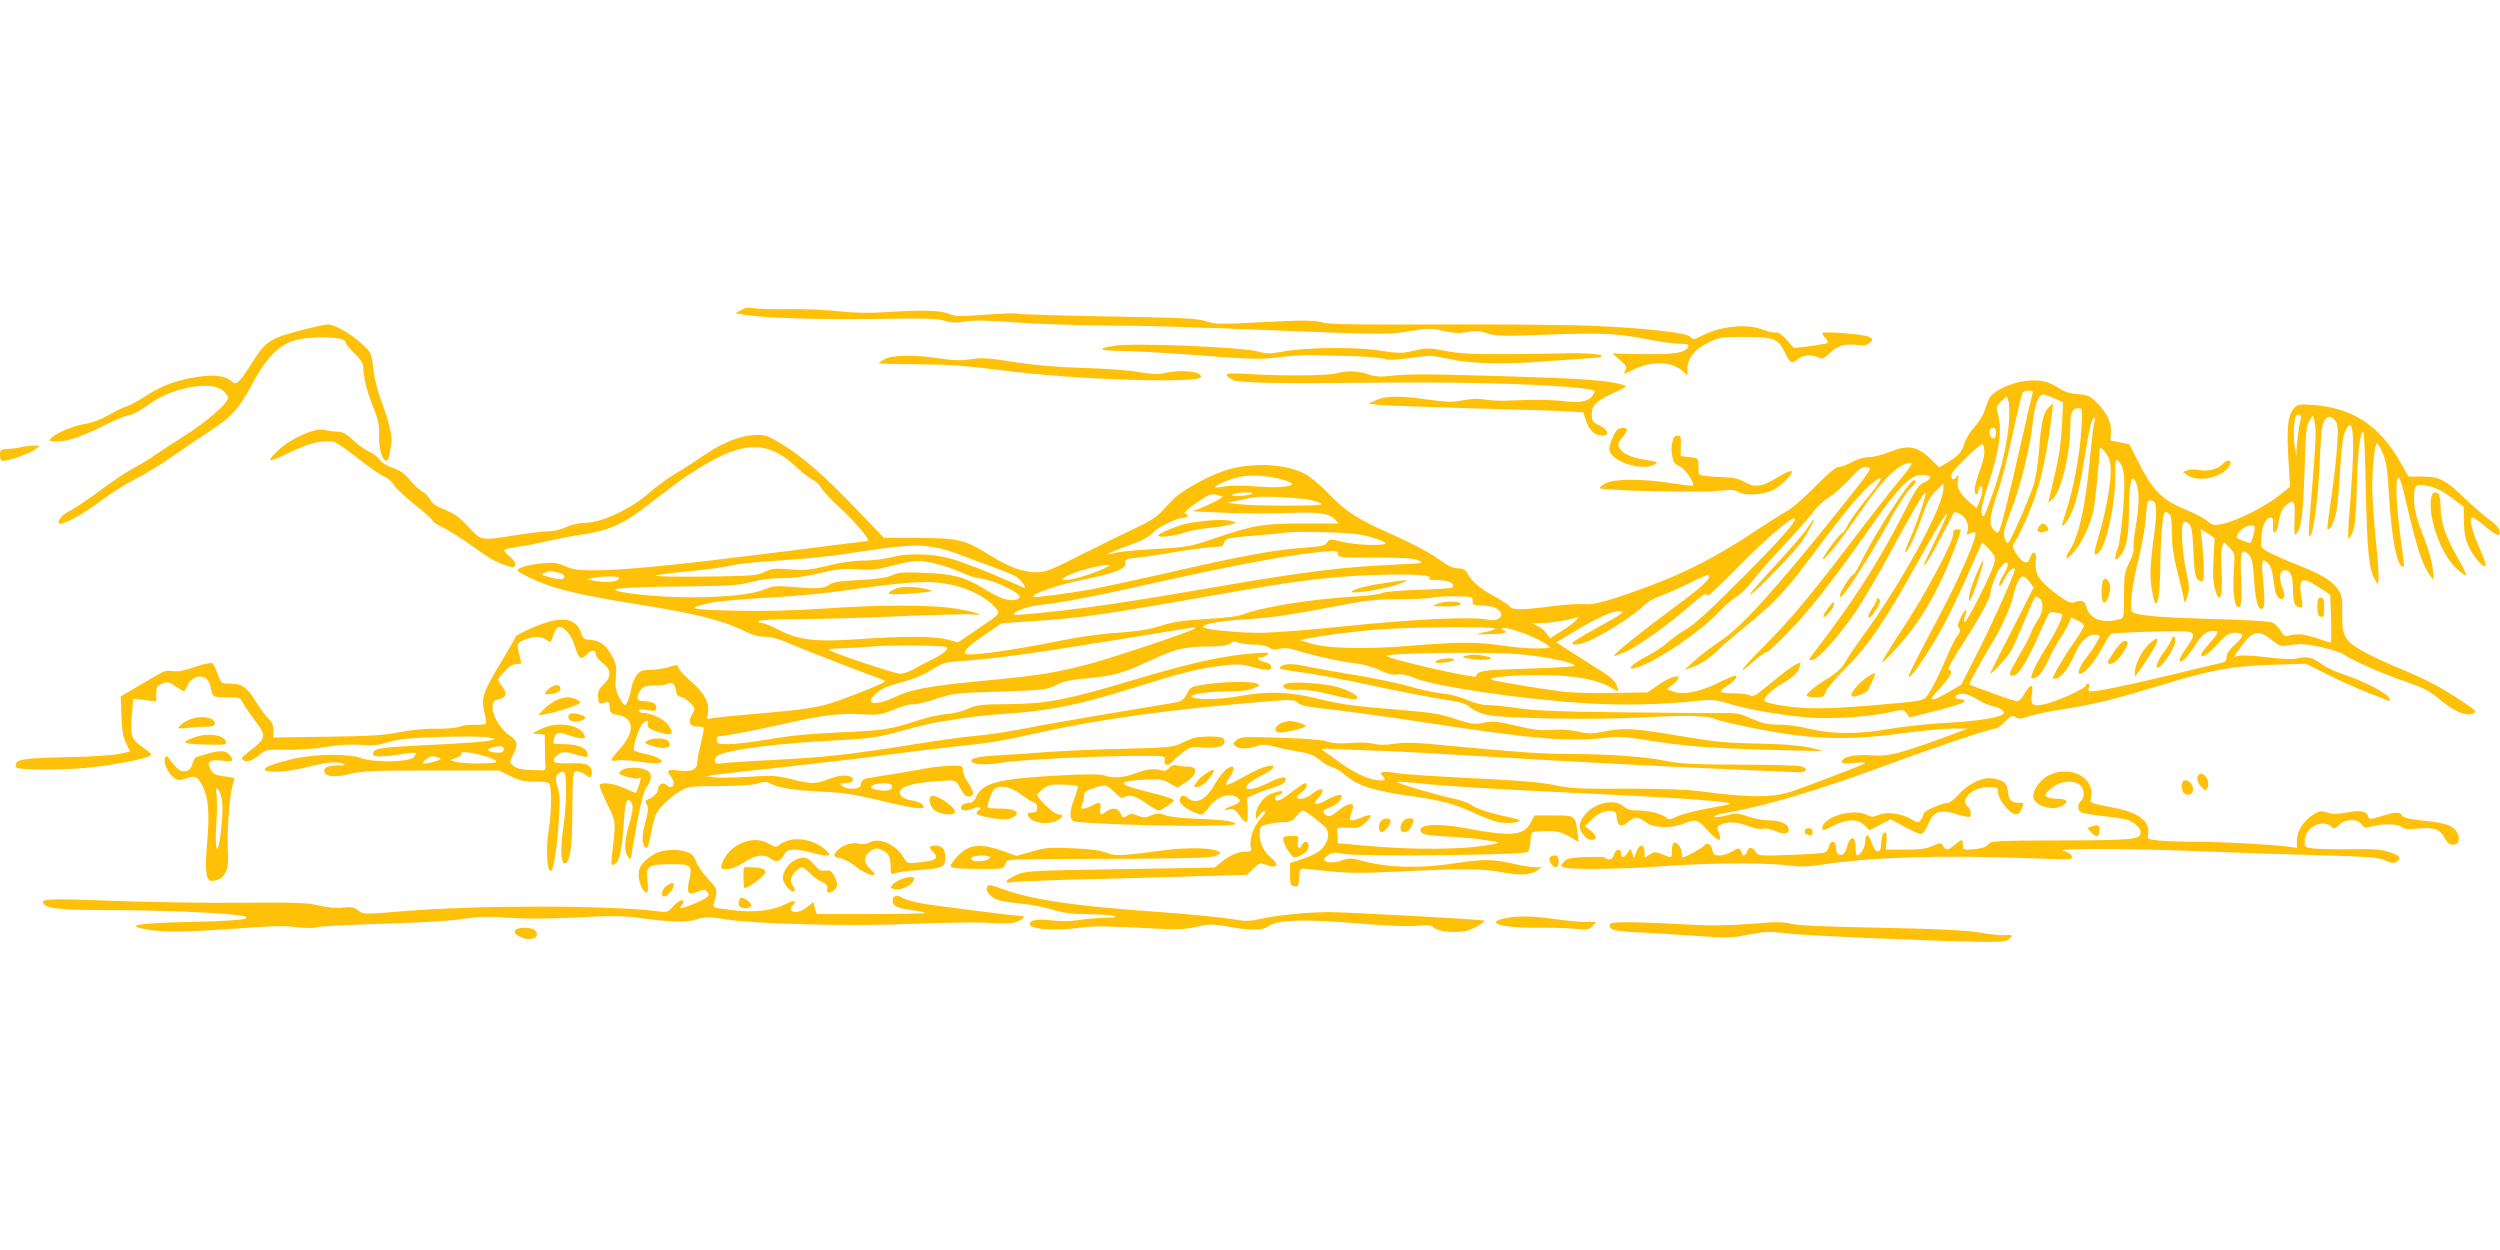 <?xml version="1.0" standalone="no"?>
<!DOCTYPE svg PUBLIC "-//W3C//DTD SVG 20010904//EN"
 "http://www.w3.org/TR/2001/REC-SVG-20010904/DTD/svg10.dtd">
<svg version="1.0" xmlns="http://www.w3.org/2000/svg"
 width="1280pt" height="640pt" viewBox="0 0 1280 640"
 preserveAspectRatio="xMidYMid meet">
<g transform="translate(0,640) scale(0.1,-0.1)"
fill="#ffc107" stroke="none">
<path d="M3795 4813 l-30 -17 50 -8 c110 -17 375 -25 665 -21 247 4 314 3 354
-9 37 -11 62 -12 110 -4 43 7 114 6 246 -4 102 -8 300 -15 440 -16 274 -2 373
-5 1038 -31 410 -16 439 -16 545 1 103 16 117 16 178 2 52 -12 79 -14 120 -6
43 8 63 7 102 -6 44 -15 79 -16 286 -8 304 11 369 8 524 -21 70 -14 149 -25
177 -25 38 0 48 -3 44 -14 -12 -32 -65 -41 -229 -39 l-160 3 39 -33 c34 -30
37 -37 27 -55 -11 -20 -9 -20 41 5 90 45 192 44 248 -3 l30 -26 0 35 c0 52 36
98 105 132 57 29 66 30 185 30 150 0 175 -9 207 -77 28 -58 37 -64 65 -39 24
23 77 28 110 10 17 -9 25 -6 52 19 42 42 78 53 140 46 42 -5 56 -3 70 12 17
17 17 18 -6 30 -26 13 -238 30 -238 18 0 -4 7 -16 17 -26 9 -10 14 -21 10 -24
-3 -3 -43 -10 -89 -16 l-83 -10 -37 42 c-24 27 -44 40 -55 38 -10 -3 -40 4
-66 14 -86 33 -217 19 -320 -34 -35 -17 -40 -18 -50 -4 -16 21 -206 44 -482
57 -121 6 -476 9 -790 8 -449 -2 -580 0 -619 11 -40 11 -92 11 -295 1 -225
-12 -250 -11 -296 4 -42 15 -118 18 -502 25 -248 4 -456 11 -462 14 -6 4 -79
1 -163 -5 -136 -10 -157 -10 -192 5 -42 18 -137 20 -336 7 -76 -5 -155 -3
-232 6 -65 7 -179 12 -255 10 -76 -1 -154 1 -173 5 -25 6 -43 3 -65 -9z"/>
<path d="M1580 4719 c-197 -49 -216 -61 -288 -174 -64 -101 -81 -118 -101
-101 -36 31 -84 39 -168 28 -111 -15 -195 -45 -276 -99 -37 -24 -82 -49 -100
-54 -18 -5 -59 -25 -91 -44 -37 -22 -81 -39 -119 -45 -63 -10 -156 -49 -177
-75 -11 -13 -6 -15 32 -15 56 0 127 24 244 83 50 25 107 49 128 52 20 4 62 27
93 51 110 85 314 127 380 78 15 -12 29 -28 31 -37 5 -27 -101 -121 -229 -202
-68 -43 -140 -90 -159 -104 -19 -14 -61 -39 -93 -56 -32 -16 -109 -67 -170
-113 -62 -46 -133 -94 -158 -107 -39 -20 -59 -41 -59 -61 0 -25 120 37 218
113 48 36 126 86 174 110 48 23 137 78 197 120 61 43 146 100 188 128 107 68
149 115 213 236 72 135 135 201 216 225 93 27 264 21 264 -9 0 -7 20 -33 45
-57 32 -31 45 -52 45 -72 0 -46 21 -130 53 -208 24 -61 30 -87 28 -142 -3
-100 41 -174 54 -90 3 20 8 44 9 54 6 30 -15 118 -50 210 -21 55 -38 122 -43
171 -9 82 -10 82 -60 128 -54 51 -143 100 -175 98 -12 -1 -55 -10 -96 -20z"/>
<path d="M5700 4629 c-90 -16 -75 -24 49 -26 64 -1 207 -9 317 -17 345 -26
385 -28 484 -15 52 7 124 12 160 11 36 -1 128 -3 205 -5 77 -2 154 -9 171 -14
22 -8 59 -6 134 4 100 15 108 15 205 -6 113 -24 280 -28 500 -10 146 11 244
18 263 19 6 0 12 3 12 8 0 9 -96 16 -180 13 -36 -1 -168 -3 -295 -4 -184 -1
-248 2 -322 16 -85 16 -96 17 -162 2 -65 -15 -78 -15 -177 0 -124 20 -380 17
-502 -6 -59 -11 -80 -11 -115 0 -82 24 -649 48 -747 30z"/>
<path d="M4533 4563 c-18 -9 -33 -19 -33 -22 0 -3 89 -6 198 -6 161 -1 242 -7
442 -32 367 -48 1010 -68 1010 -32 0 28 -103 38 -188 19 -31 -8 -65 -6 -130 5
-48 9 -175 18 -282 21 -135 4 -244 13 -354 30 -134 21 -169 24 -225 15 -50 -8
-89 -7 -161 4 -126 19 -236 18 -277 -2z"/>
<path d="M6845 4489 c-38 -12 -261 -15 -432 -5 -99 6 -133 5 -133 -3 0 -7 17
-19 37 -28 36 -14 227 -18 768 -12 483 4 939 -11 1062 -37 20 -4 21 -7 11 -24
-21 -34 -62 -44 -141 -35 -75 9 -172 10 -292 4 -38 -2 -92 0 -118 5 -32 6 -71
5 -115 -3 -56 -11 -85 -10 -180 3 -147 21 -217 20 -267 -3 l-40 -18 55 -6 c30
-3 249 -11 485 -18 237 -6 460 -13 496 -16 l66 -5 12 -39 c15 -49 46 -79 84
-79 41 0 32 30 -16 53 -33 15 -37 21 -37 55 0 48 22 69 115 112 69 32 70 32
40 41 -73 21 -204 31 -545 41 -447 14 -545 14 -636 4 -57 -7 -82 -5 -120 8
-52 18 -112 20 -159 5z"/>
<path d="M10368 4449 c-73 -8 -164 -52 -182 -87 -7 -15 -19 -45 -26 -67 -7
-22 -29 -58 -50 -80 -21 -22 -43 -58 -50 -80 -16 -50 -33 -70 -88 -102 l-43
-26 -42 41 c-71 69 -117 77 -215 37 -34 -14 -79 -25 -101 -25 -23 0 -60 -10
-87 -25 -26 -14 -55 -25 -65 -25 -20 0 -43 -19 -156 -131 -43 -42 -93 -84
-111 -94 -19 -9 -102 -62 -185 -117 -173 -114 -328 -195 -503 -261 -209 -79
-304 -106 -354 -100 -25 2 -99 -2 -165 -11 -151 -20 -199 -20 -215 -1 -7 9
-43 32 -79 52 -75 41 -116 76 -137 116 -12 21 -22 27 -49 27 -26 0 -52 13
-103 50 -39 28 -134 79 -225 119 -192 86 -241 117 -337 216 -41 42 -95 87
-120 100 -105 53 -286 59 -417 13 -94 -33 -218 -104 -260 -148 -18 -19 -47
-50 -64 -68 -18 -19 -73 -52 -123 -75 -50 -23 -173 -83 -274 -134 -168 -85
-188 -93 -240 -93 -66 1 -139 28 -234 87 -125 79 -160 88 -363 89 l-180 1
-145 151 c-164 171 -275 267 -381 331 -62 38 -82 45 -125 44 -75 0 -172 -37
-260 -98 -44 -30 -113 -74 -154 -99 -41 -24 -102 -69 -135 -98 -86 -78 -239
-152 -320 -154 -37 -1 -77 -9 -105 -22 -25 -12 -65 -22 -90 -22 -25 0 -101 -9
-170 -20 -182 -29 -174 -30 -242 43 -44 48 -72 68 -120 87 -45 18 -67 33 -76
53 -7 15 -26 34 -41 41 -15 8 -44 35 -64 60 -27 32 -51 49 -87 61 -31 10 -57
27 -67 42 -10 14 -33 32 -53 40 -19 9 -56 35 -82 59 -36 34 -55 44 -80 44 -18
0 -48 4 -65 9 -46 13 -171 -41 -237 -103 -27 -25 -47 -49 -43 -52 4 -4 50 14
102 40 96 48 175 66 227 53 12 -4 66 -40 118 -82 52 -41 112 -83 133 -93 22
-9 45 -29 53 -44 8 -15 54 -59 103 -98 49 -38 91 -76 94 -84 3 -8 26 -24 51
-35 25 -11 89 -51 143 -89 108 -77 125 -87 184 -107 36 -13 41 -13 46 2 4 11
-5 25 -28 44 -19 15 -31 30 -27 34 3 3 37 11 74 16 38 5 107 19 154 30 46 11
128 26 182 34 118 18 197 51 293 125 187 143 226 172 311 223 212 129 336 130
473 3 36 -34 78 -67 93 -73 15 -7 34 -25 42 -40 7 -15 52 -62 97 -104 81 -74
160 -169 141 -169 -6 0 -171 -21 -368 -46 -641 -81 -871 -104 -1050 -104 -61
0 -93 5 -130 21 -39 18 -59 20 -114 15 -72 -6 -130 -23 -130 -36 0 -12 113
-64 190 -88 86 -26 227 -55 430 -87 301 -48 437 -83 550 -140 31 -16 66 -25
95 -25 30 0 72 -11 118 -31 67 -30 440 -174 480 -186 9 -3 17 -8 17 -12 -1 -7
-124 -58 -245 -101 -90 -32 -161 -43 -420 -65 -99 -8 -195 -18 -213 -21 l-33
-6 6 34 c9 49 -20 102 -88 160 -31 27 -58 57 -62 67 -6 19 -9 19 -53 5 -26 -7
-68 -14 -94 -14 -38 0 -50 -5 -67 -25 -11 -14 -22 -40 -26 -58 -11 -56 -26
-97 -36 -97 -5 0 -18 19 -30 42 -17 34 -20 53 -16 102 5 53 2 67 -20 108 -31
56 -61 78 -110 82 -31 1 -38 7 -46 31 -29 89 -109 96 -269 23 -38 -17 -68 -34
-68 -38 0 -3 -33 -61 -73 -128 -94 -155 -104 -185 -88 -254 7 -29 11 -57 9
-62 -1 -5 -26 -8 -53 -7 -28 1 -64 -3 -80 -9 -17 -7 -72 -12 -123 -11 -56 1
-132 -7 -190 -18 -78 -16 -151 -20 -369 -23 l-273 -4 0 36 c0 26 -7 43 -26 61
-14 13 -41 50 -60 81 -47 78 -75 98 -134 98 -47 0 -47 0 -65 48 -10 26 -21 51
-26 56 -5 5 -42 -2 -89 -18 -58 -20 -91 -26 -116 -22 -28 6 -45 1 -92 -27 -31
-19 -83 -49 -115 -68 l-59 -34 4 -100 c2 -75 8 -110 24 -141 l20 -42 -55 -12
c-31 -7 -156 -15 -279 -17 -230 -6 -252 -10 -252 -49 0 -20 271 -19 422 1 149
20 273 48 272 60 0 6 -20 23 -43 39 -58 39 -65 58 -56 161 l7 87 59 -6 59 -7
0 39 c0 35 4 41 30 52 27 11 34 10 70 -15 22 -15 42 -26 44 -24 2 2 11 18 19
35 29 56 100 53 113 -4 14 -65 10 -62 84 -62 68 0 70 -1 86 -33 9 -17 37 -57
61 -89 57 -72 55 -89 -21 -147 -48 -36 -55 -46 -42 -53 21 -12 49 -3 87 29 29
25 36 26 133 24 58 -1 147 5 207 15 68 11 130 14 179 10 59 -5 88 -2 138 14
51 16 105 21 266 27 111 3 220 2 241 -2 l40 -8 -30 -9 c-16 -5 -153 -15 -304
-22 -268 -13 -290 -17 -291 -47 0 -15 43 -16 125 -3 49 8 90 12 93 9 3 -3 -2
-13 -11 -23 -25 -25 -203 -27 -267 -4 -70 26 -250 22 -365 -7 -104 -27 -144
-44 -126 -56 22 -13 117 -6 198 14 110 28 164 34 193 22 23 -9 21 -10 -17 -10
-52 -1 -73 -9 -73 -27 0 -30 51 -37 130 -17 66 16 118 18 420 18 l345 0 57
-28 c46 -23 70 -29 127 -29 62 0 71 -2 77 -20 9 -29 6 -154 -6 -223 -16 -97
-11 -215 10 -215 13 0 30 103 40 245 8 113 7 148 -4 179 -7 21 -11 47 -9 57 5
18 32 34 42 24 14 -15 12 -164 -4 -275 -17 -117 -14 -190 6 -190 25 0 37 68
39 220 2 253 2 250 25 250 11 0 29 -7 39 -15 28 -21 36 -19 36 9 0 40 -25 51
-111 48 -84 -3 -101 6 -69 38 24 24 41 25 105 5 55 -16 59 -15 51 13 -9 26
-55 42 -123 42 -52 0 -54 1 -48 23 12 39 22 42 72 24 27 -9 58 -17 71 -17 20
0 21 3 12 20 -28 53 -140 67 -219 28 l-46 -23 32 -3 32 -3 1 -67 c0 -37 1 -78
3 -92 1 -18 -3 -25 -15 -24 -10 0 -42 1 -72 2 -35 1 -62 8 -76 20 -21 17 -22
20 -8 48 33 64 31 78 -16 111 -49 34 -89 107 -84 150 2 22 9 29 33 33 37 6 43
31 16 66 -12 15 -21 30 -21 33 0 4 15 24 34 44 23 25 42 37 61 37 24 0 26 3
20 23 -4 12 -9 36 -12 54 -5 29 -2 33 32 47 48 20 85 20 113 0 20 -14 23 -14
28 3 15 47 25 63 39 63 28 0 63 -46 80 -104 18 -60 31 -68 60 -36 23 25 45 26
45 1 0 -10 16 -31 35 -45 45 -35 47 -71 5 -111 -25 -24 -30 -37 -28 -65 3 -35
7 -38 40 -25 13 5 17 0 20 -27 3 -30 7 -33 42 -39 82 -13 88 -86 12 -170 -25
-28 -46 -55 -46 -60 0 -5 14 -6 31 -2 17 3 68 0 114 -7 46 -7 91 -10 101 -6
18 7 18 8 0 21 -10 8 -43 19 -72 25 -30 6 -56 15 -58 19 -8 12 25 114 42 134
20 22 36 22 29 -2 -3 -14 5 -22 42 -35 79 -28 97 -20 64 31 -18 28 -90 63
-129 63 -13 0 -24 5 -24 11 0 7 16 8 45 3 41 -6 45 -4 45 14 0 20 -24 32 -67
32 -29 0 -37 15 -22 42 17 33 28 38 82 38 27 0 57 4 67 10 21 11 36 -3 42 -40
2 -16 10 -26 24 -28 12 -2 33 -16 48 -31 26 -27 27 -29 10 -58 -22 -38 -13
-63 24 -63 16 0 31 -2 34 -6 3 -3 -3 -37 -13 -77 -10 -40 -19 -84 -19 -99 0
-38 -30 -52 -96 -43 -57 7 -64 1 -39 -31 28 -37 9 -74 -22 -43 -16 16 -43 4
-43 -19 0 -20 -24 -45 -53 -55 -15 -6 -15 -10 -5 -26 9 -15 8 -31 -5 -80 -21
-74 -22 -125 -3 -140 11 -9 17 5 31 81 16 82 23 97 59 136 22 24 60 55 85 70
45 26 51 27 206 27 101 1 174 6 197 14 31 10 41 10 65 -2 41 -22 132 -35 273
-41 96 -4 158 -14 266 -40 167 -41 244 -53 244 -38 0 15 -26 28 -72 36 -22 4
-42 15 -48 26 -22 41 67 67 245 74 36 1 41 -2 63 -42 18 -33 29 -42 46 -40 26
4 24 26 -10 75 -13 20 -24 46 -24 59 0 23 -4 24 -57 24 -32 -1 -94 -7 -138
-15 -44 -9 -125 -22 -180 -31 -55 -9 -110 -18 -122 -20 -13 -3 -23 -13 -25
-27 -2 -17 -10 -23 -38 -25 -20 -2 -44 4 -55 12 -19 15 -19 15 12 16 35 0 53
17 32 31 -23 14 -65 10 -119 -11 -64 -25 -91 -25 -190 1 -72 18 -94 20 -218
12 -75 -5 -155 -6 -177 -3 l-40 6 45 7 c25 4 194 23 375 42 182 20 409 47 505
60 96 13 243 31 325 40 195 20 255 29 460 75 302 67 653 116 1119 155 172 15
180 14 200 -3 16 -15 55 -22 171 -35 83 -9 299 -38 480 -66 583 -89 749 -102
957 -75 29 4 97 -2 175 -15 192 -31 320 -41 623 -50 151 -4 276 -7 278 -6 2 2
-30 10 -70 19 -47 10 -140 17 -263 19 -154 3 -224 10 -370 35 -254 43 -305 47
-404 28 -74 -14 -90 -14 -146 -1 -40 9 -87 12 -132 8 -55 -4 -92 0 -179 21
-96 23 -118 25 -166 16 -50 -10 -64 -8 -144 18 -92 31 -104 32 -396 57 -126
10 -215 24 -305 46 -149 38 -263 42 -407 15 -93 -17 -207 -20 -241 -7 -33 13
72 31 181 31 65 0 106 5 132 16 33 14 35 17 17 24 -30 13 -158 11 -255 -3 -83
-12 -85 -13 -103 -49 -12 -25 -27 -38 -45 -42 -15 -3 -162 -28 -327 -55 -165
-28 -370 -63 -455 -80 -85 -17 -193 -33 -240 -37 -47 -3 -195 -23 -330 -45
-343 -54 -454 -66 -705 -79 -121 -6 -241 -13 -267 -17 -43 -5 -48 -4 -48 14 0
13 10 25 28 31 72 28 312 57 587 71 185 10 211 13 345 50 80 22 168 43 195 46
28 4 86 13 130 20 44 7 132 16 195 20 219 13 392 47 656 131 246 77 342 102
453 115 83 10 105 10 159 -5 83 -21 104 -21 100 1 -2 11 -15 20 -32 23 -16 3
-31 11 -34 18 -2 7 2 10 10 7 7 -3 22 2 33 10 19 15 14 16 -65 10 -158 -12
-317 -47 -609 -134 -348 -104 -449 -124 -646 -126 -143 -1 -165 -4 -210 -24
-27 -13 -77 -25 -110 -27 -33 -2 -100 -18 -150 -34 -138 -45 -173 -50 -400
-60 -144 -6 -256 -17 -355 -35 -80 -13 -173 -25 -207 -25 -56 0 -63 2 -63 20
0 11 3 20 8 20 26 0 201 33 332 63 196 45 281 56 400 50 88 -5 100 -3 171 26
41 16 84 28 95 25 10 -2 62 9 114 27 92 30 103 31 330 38 208 7 240 10 275 28
52 26 69 30 197 43 118 12 167 27 308 93 115 54 173 67 288 67 63 0 94 4 110
15 16 12 27 13 41 5 11 -5 46 -10 78 -10 36 0 67 -6 80 -15 17 -12 31 -13 55
-7 22 6 46 4 73 -4 78 -26 244 -63 311 -70 42 -4 92 -18 127 -35 42 -19 68
-26 92 -22 21 3 49 -2 81 -16 99 -44 551 -111 889 -132 188 -11 385 -7 559 12
82 9 96 8 175 -16 110 -32 287 -61 421 -70 114 -7 308 7 405 30 58 13 61 13
76 -7 l16 -21 138 34 c77 19 141 40 143 47 2 7 -6 12 -23 12 -35 0 -28 24 9
28 17 2 44 -7 74 -26 26 -17 63 -33 82 -37 36 -7 60 -22 60 -35 0 -20 -117
-41 -280 -50 -96 -5 -231 -19 -300 -31 -163 -29 -296 -29 -413 -1 -48 12 -119
22 -158 22 -57 0 -84 6 -140 30 -60 27 -80 31 -152 29 -45 0 -273 1 -507 4
-325 3 -451 8 -534 21 -60 9 -131 16 -157 16 -31 0 -69 10 -106 26 -35 16 -88
30 -133 34 -41 5 -113 20 -160 35 -47 14 -166 39 -265 56 -99 16 -211 36 -250
44 -85 19 -126 19 -149 2 -15 -11 1 -15 112 -30 71 -9 223 -38 338 -63 115
-25 273 -56 351 -69 118 -18 147 -26 172 -48 17 -14 54 -31 83 -37 83 -19 563
-27 808 -13 208 12 328 9 361 -8 32 -16 298 -70 419 -84 178 -21 320 -19 536
10 104 14 223 25 264 25 l75 -1 -150 -55 c-213 -77 -255 -87 -350 -81 -82 6
-145 -9 -145 -34 0 -8 19 -10 68 -5 45 4 60 3 47 -4 -50 -23 -354 -139 -390
-148 -102 -27 -207 -25 -470 9 -53 7 -202 11 -360 11 -237 -2 -282 1 -365 18
-70 15 -178 24 -410 35 -173 8 -350 20 -393 26 -79 12 -100 8 -79 -13 22 -22
12 -28 -30 -22 -54 8 -117 39 -195 95 -33 24 -69 50 -79 56 -16 10 -2 12 71 8
50 -3 160 -7 245 -10 85 -3 295 -15 465 -25 397 -25 1004 -57 1350 -71 149 -6
285 -12 304 -13 42 -1 52 19 14 30 -15 5 -158 9 -318 9 -232 1 -306 5 -369 18
-100 22 -308 37 -501 37 -141 0 -244 7 -660 46 -131 13 -185 14 -237 6 -47 -7
-79 -7 -105 0 -22 6 -72 8 -119 4 -57 -4 -93 -2 -120 8 -25 8 -113 15 -239 19
-183 6 -202 5 -223 -11 -21 -17 -22 -20 -7 -32 19 -16 63 -16 111 0 29 10 47
9 92 -3 32 -9 80 -19 107 -23 65 -9 91 -19 127 -49 16 -14 42 -28 56 -32 15
-3 42 -19 60 -34 72 -63 146 -87 367 -118 144 -21 202 -37 317 -90 37 -17 85
-35 108 -40 42 -9 110 -4 110 8 0 4 -28 13 -62 19 -87 18 -158 41 -189 63 -14
10 -59 25 -100 33 -79 17 -281 77 -276 83 2 2 46 -1 98 -6 161 -17 378 -30
824 -51 514 -24 794 -44 782 -56 -2 -2 -54 -13 -117 -24 -62 -12 -131 -29
-153 -40 -35 -17 -43 -18 -56 -6 -23 20 -88 36 -145 36 -36 0 -56 6 -71 20
-43 40 -140 24 -192 -32 -36 -38 -44 -72 -25 -99 20 -30 32 -39 55 -39 26 0
21 26 -10 48 l-28 21 29 30 c33 35 75 54 108 49 18 -2 24 -10 26 -36 4 -44 25
-50 62 -18 33 27 46 26 93 -8 35 -26 132 -27 191 -2 57 24 69 21 118 -34 61
-67 81 -66 53 2 -5 13 0 20 20 28 39 15 79 12 137 -10 29 -11 62 -17 75 -13
14 3 41 -2 63 -12 43 -20 73 -14 68 12 -5 26 -46 43 -103 43 -28 0 -76 9 -106
20 -51 17 -60 18 -110 5 -29 -8 -57 -11 -62 -6 -4 4 25 13 65 20 205 36 472
116 838 251 217 81 514 180 537 180 9 0 31 16 49 35 30 32 36 34 54 23 16 -11
28 -10 69 5 27 9 108 26 180 37 151 23 248 47 486 119 260 80 370 101 575 107
l175 6 115 -57 c63 -32 153 -72 200 -90 47 -18 93 -36 104 -41 16 -6 17 -4 8
13 -14 26 -126 84 -227 118 -44 14 -94 37 -112 51 -49 37 -78 45 -127 34 -30
-7 -77 -5 -157 5 -63 7 -127 11 -143 8 l-29 -6 34 48 c62 86 91 93 159 39 39
-31 50 -35 80 -29 19 3 49 7 65 7 52 2 199 -33 227 -54 42 -29 185 -93 298
-132 122 -43 130 -47 205 -108 68 -55 123 -76 157 -61 20 9 17 13 -52 60 -110
73 -191 116 -327 172 -67 27 -153 68 -191 90 -89 52 -101 76 -100 193 1 75 -1
91 -22 121 -30 44 -81 75 -210 126 -58 23 -123 52 -145 64 -40 23 -40 23 -37
77 4 59 23 100 48 100 11 0 14 -9 12 -36 -5 -56 18 -53 27 3 8 53 20 82 44
100 37 29 43 17 39 -77 -2 -75 -1 -87 10 -73 26 36 34 95 41 319 6 204 9 234
26 260 l19 29 8 -45 c8 -42 5 -97 -22 -425 -12 -140 -12 -161 -1 -149 17 17
42 217 48 374 3 85 9 171 14 191 12 47 37 58 63 27 17 -21 18 -34 12 -133 -4
-60 -17 -180 -30 -265 -13 -85 -22 -157 -20 -159 8 -9 24 14 38 57 11 30 20
109 26 224 6 111 15 190 24 211 48 117 57 -17 25 -406 -6 -71 -8 -131 -5 -134
3 -3 13 11 22 33 12 30 17 84 21 229 4 181 16 285 33 285 4 0 10 -132 13 -292
6 -306 15 -408 44 -461 l18 -32 3 30 c2 17 -4 107 -14 200 -9 94 -17 208 -18
255 -1 101 12 240 24 240 4 0 18 -23 30 -52 18 -41 24 -82 31 -202 13 -227 41
-376 70 -376 11 0 12 -18 -11 155 -35 256 -22 398 19 218 66 -285 92 -365 137
-426 16 -21 16 -20 10 38 -3 33 -20 96 -37 140 -47 121 -59 165 -59 220 0 75
7 81 75 66 39 -9 75 -27 117 -59 l62 -47 1 -75 c1 -55 7 -89 24 -126 23 -53
75 -113 87 -101 4 4 -9 42 -29 86 -40 88 -57 161 -37 161 6 0 36 -20 64 -45
59 -50 79 -56 74 -23 -2 14 -23 37 -53 58 -27 19 -83 68 -125 108 -97 95 -130
112 -219 112 l-69 0 -37 65 c-107 192 -244 284 -444 301 -69 6 -84 4 -100 -10
-36 -33 -44 -95 -35 -258 l9 -150 -55 -44 c-69 -56 -212 -128 -284 -145 -53
-11 -56 -11 -85 14 -17 14 -67 40 -113 59 -115 47 -165 96 -232 228 l-54 105
-48 10 -49 10 3 43 c4 50 -25 107 -80 158 -27 26 -43 33 -90 36 -41 3 -69 13
-100 33 -52 34 -94 43 -170 34z m39 -63 c-3 -8 -29 -118 -57 -243 -57 -254
-95 -408 -110 -449 -10 -26 -11 -26 -30 -9 -28 26 -25 67 14 181 19 54 48 164
66 244 30 141 56 252 65 278 2 6 16 12 31 12 19 0 25 -4 21 -14z m112 -26 l44
-20 -6 -123 c-4 -79 -16 -161 -33 -232 -14 -60 -29 -121 -31 -135 l-6 -25 25
23 c42 38 88 233 88 371 0 70 10 91 44 91 18 0 19 -5 13 -102 -8 -133 -40
-306 -77 -421 -29 -91 -29 -92 -5 -65 38 44 65 133 91 293 30 187 43 245 56
245 6 0 7 -7 2 -17 -4 -10 -16 -106 -26 -213 -21 -224 -54 -372 -98 -442 -35
-57 -25 -63 21 -11 40 46 83 140 98 213 9 45 30 256 31 309 0 24 38 -17 51
-56 18 -54 -7 -225 -57 -392 -26 -85 -26 -103 0 -82 39 32 86 246 86 388 0 84
2 94 15 83 32 -26 38 -88 25 -250 -7 -85 -18 -172 -26 -193 -22 -59 -18 -77
10 -45 32 35 46 107 46 226 0 103 8 172 20 172 15 0 30 -53 30 -105 0 -30 -7
-96 -16 -146 -8 -50 -13 -98 -10 -106 4 -9 -6 -41 -21 -72 -26 -51 -28 -66
-28 -171 0 -113 0 -114 -25 -121 -84 -24 -152 2 -168 64 -9 33 -21 37 -67 22
-15 -4 -39 8 -88 45 -88 67 -109 100 -104 163 3 34 1 47 -9 47 -8 0 -16 -11
-20 -25 -9 -37 -38 -31 -68 16 -19 29 -24 44 -17 53 24 29 91 179 119 268 30
91 62 258 77 393 l7 60 -21 -19 c-29 -26 -40 -75 -51 -218 -5 -77 -17 -147
-30 -187 -29 -86 -120 -291 -130 -291 -10 0 -20 26 -20 52 0 11 16 61 36 112
46 114 100 333 112 453 9 91 29 143 55 143 6 0 32 -9 56 -20z m-233 -119 c-8
-108 -36 -230 -81 -361 -47 -133 -50 -140 -59 -107 -4 17 7 66 33 144 61 186
74 291 46 380 -5 17 0 28 21 48 l28 26 9 -23 c5 -13 6 -61 3 -107z m1495 18
c-9 -34 -20 -107 -22 -149 l-1 -45 -9 50 c-5 28 -6 76 -3 108 5 47 9 57 23 54
9 -2 14 -10 12 -18z m-1561 -73 c0 -31 -16 -42 -28 -19 -12 22 -5 43 14 43 8
0 14 -10 14 -24z m-60 -102 c0 -18 -11 -62 -25 -98 -26 -69 -32 -116 -15 -116
6 0 10 9 10 20 0 11 5 20 10 20 15 0 12 -35 -5 -76 l-15 -36 -37 32 c-50 44
-66 74 -58 113 5 29 4 30 -8 15 -15 -19 -27 -14 -27 9 0 21 154 170 162 158 4
-5 8 -24 8 -41z m-433 -141 c-41 -49 -149 -187 -241 -308 -222 -292 -318 -407
-458 -547 -118 -118 -144 -159 -48 -73 28 25 56 45 63 45 14 0 138 124 218
220 84 99 174 219 294 390 174 250 229 305 297 298 41 -4 41 -19 -2 -38 -26
-12 -42 -35 -90 -130 -115 -229 -235 -423 -389 -630 -47 -63 -92 -123 -99
-132 -11 -16 -11 -18 5 -18 29 0 142 126 225 250 42 63 120 196 173 295 121
224 176 317 183 311 7 -7 -43 -154 -79 -235 -16 -35 -27 -66 -25 -68 8 -8 45
66 75 149 38 110 52 136 90 172 l31 30 0 -27 c0 -91 -217 -488 -415 -757 -34
-47 -73 -104 -86 -128 -16 -30 -42 -55 -89 -84 -69 -43 -110 -76 -110 -90 0
-4 20 -8 45 -8 39 0 45 3 51 25 3 14 50 69 103 123 123 123 204 244 381 564
149 269 186 309 70 74 -84 -168 -51 -138 40 37 35 67 64 123 65 125 1 1 14 -2
28 -9 31 -14 49 -52 41 -86 -6 -23 -5 -24 13 -14 11 5 23 8 26 5 15 -15 -83
-240 -198 -454 -110 -207 -147 -281 -142 -286 9 -10 108 135 171 251 36 66 95
190 132 275 37 85 69 157 71 160 2 2 19 -12 38 -33 31 -34 33 -39 24 -74 -14
-54 -140 -304 -150 -297 -5 2 -4 16 2 31 16 43 2 38 -21 -7 -16 -32 -19 -45
-10 -55 9 -11 7 -20 -8 -40 -11 -14 -35 -60 -52 -103 -39 -94 -83 -179 -107
-209 -17 -21 -35 -24 -273 -44 -256 -21 -354 -21 -488 2 -34 6 -64 15 -67 19
-9 14 35 59 88 89 60 34 81 55 92 89 7 23 6 23 -22 9 -27 -15 -51 -33 -163
-124 -42 -35 -55 -41 -70 -33 -10 6 -48 10 -84 10 -36 0 -66 4 -66 9 0 4 18
20 40 35 37 25 52 46 31 46 -5 0 -47 -18 -94 -41 -93 -44 -172 -58 -222 -39
l-30 11 34 28 c20 17 30 31 23 35 -14 9 -55 -8 -110 -47 l-47 -32 -173 -3
c-96 -2 -213 1 -260 7 -146 19 -357 54 -366 62 -15 13 124 24 274 22 155 -1
269 -23 337 -63 44 -26 44 -26 31 10 -7 20 -29 42 -69 68 -33 20 -101 63 -150
95 l-91 58 83 50 c116 71 199 109 234 109 29 -1 29 -1 10 -16 -11 -8 -71 -43
-132 -76 -62 -34 -113 -65 -113 -70 0 -17 53 -7 110 22 91 46 211 125 250 164
21 21 57 43 90 54 30 11 97 40 149 66 51 26 96 45 99 42 15 -15 -25 -54 -158
-152 -184 -136 -332 -255 -326 -261 3 -3 33 8 68 24 65 31 215 139 327 237 66
57 81 65 81 44 0 -7 69 58 153 143 139 143 283 266 295 254 12 -12 -62 -97
-269 -305 -153 -154 -243 -237 -283 -260 -33 -19 -78 -51 -100 -71 -23 -20
-66 -49 -96 -64 -90 -45 -125 -86 -50 -60 104 37 314 180 405 276 33 35 76 73
96 84 21 11 57 47 81 80 25 33 96 114 158 180 62 66 131 143 152 172 22 29 59
63 83 77 23 14 70 55 103 91 52 57 65 66 91 63 29 -3 28 -5 -147 -224 -331
-413 -497 -596 -607 -668 -44 -29 -102 -74 -130 -99 l-50 -47 35 12 c42 14
106 56 140 93 14 15 79 71 145 125 148 120 192 167 354 384 149 200 233 300
290 345 63 50 50 16 -30 -80 -38 -46 -81 -105 -95 -131 -13 -27 -28 -48 -33
-48 -5 0 -32 -31 -60 -70 -28 -38 -45 -67 -37 -64 19 7 99 109 190 242 120
174 199 251 259 252 12 0 -4 -25 -56 -87z m-3158 1 c28 -8 49 -19 47 -23 -10
-15 -90 -20 -190 -11 -54 5 -122 5 -150 0 -28 -4 -53 -7 -54 -5 -8 7 66 40
118 52 63 14 155 9 229 -13z m-164 -74 c-11 -5 -40 -9 -65 -9 -34 0 -40 3 -25
9 11 5 40 9 65 9 34 0 40 -3 25 -9z m-167 -6 l23 -7 -21 -14 c-11 -8 -46 -25
-77 -38 l-57 -23 160 -7 c87 -4 229 -5 314 -2 168 7 222 0 254 -32 l20 -21
-179 0 c-208 0 -259 -9 -452 -75 -126 -43 -140 -46 -295 -55 -150 -9 -188 -13
-243 -26 -42 -10 11 14 98 45 63 22 98 41 120 64 29 31 126 77 162 77 18 0 20
20 3 20 -15 0 18 29 81 71 48 31 53 32 89 23z m479 -25 c29 -7 50 -16 47 -21
-6 -10 -345 -9 -424 1 l-55 7 55 12 c30 6 66 13 80 16 43 8 242 -2 297 -15z
m4307 -5 c20 -8 20 -62 1 -204 -8 -58 -15 -131 -15 -162 0 -63 17 -158 29
-158 12 0 21 81 22 199 1 124 11 257 21 267 4 4 14 1 23 -6 11 -9 15 -34 15
-99 0 -63 8 -118 29 -201 16 -63 31 -126 33 -140 4 -22 6 -20 17 16 12 36 11
52 -4 120 -22 101 -31 242 -16 257 8 8 16 7 29 -6 14 -14 18 -42 22 -142 5
-99 9 -129 23 -142 9 -9 20 -13 24 -9 10 10 9 79 -1 185 l-9 83 36 -23 36 -24
-6 -107 c-4 -73 -2 -121 7 -152 25 -91 43 -40 34 97 -3 50 -2 103 3 116 l10
25 28 -28 c28 -28 28 -29 22 -125 -8 -123 9 -208 34 -171 5 9 7 64 4 135 -7
138 1 164 36 128 19 -19 24 -38 30 -131 7 -110 20 -157 42 -149 13 4 14 50 2
170 -8 80 -2 93 28 62 16 -15 21 -35 32 -117 6 -50 28 -79 47 -60 7 7 5 23 -7
55 -19 51 -13 87 15 87 28 0 40 -31 40 -102 0 -64 11 -88 38 -88 12 0 13 9 7
43 -20 108 -3 120 88 60 l58 -38 4 -122 c2 -68 1 -123 -1 -123 -3 0 -32 9 -65
20 -69 24 -101 27 -144 17 -27 -7 -33 -4 -48 23 -10 16 -28 35 -39 41 -14 8
-128 15 -312 20 -263 7 -378 17 -408 35 -17 11 -3 137 32 274 17 69 34 164 37
213 6 87 8 92 37 81z m518 -129 c8 -8 -13 -85 -23 -85 -7 0 -57 19 -67 26 -2
1 2 12 8 24 15 28 67 50 82 35z m-4529 -53 c38 -11 74 -25 80 -31 17 -17 -146
-14 -221 5 -61 16 -64 15 -77 -3 -11 -16 -31 -21 -103 -26 -170 -12 -323 -40
-732 -134 -157 -35 -321 -71 -365 -79 -115 -21 -298 -45 -303 -40 -14 14 117
60 244 86 174 35 235 59 227 88 -4 18 2 21 59 27 34 3 129 17 209 31 81 13
166 24 189 24 34 0 43 4 47 20 7 25 13 26 183 40 74 6 144 13 155 15 11 2 92
2 180 0 120 -3 177 -9 228 -23z m-2234 -53 c36 -5 99 -24 140 -41 42 -16 117
-44 167 -62 51 -18 103 -40 118 -49 24 -16 58 -63 39 -56 -5 2 -74 32 -155 67
-80 34 -181 71 -224 83 -99 25 -219 28 -300 6 -34 -9 -97 -17 -140 -17 -51 0
-117 -9 -184 -26 -90 -22 -118 -25 -196 -19 -80 6 -96 4 -131 -14 -36 -18 -62
-20 -306 -23 -146 -2 -259 1 -251 5 7 4 85 14 171 22 87 8 183 21 213 29 30 8
141 20 245 26 105 6 262 21 350 35 288 44 353 49 444 34z m2071 -36 c0 -17 16
-18 192 -18 148 0 200 -3 223 -15 28 -13 20 -14 -125 -21 -256 -11 -463 -36
-890 -110 -366 -63 -513 -86 -675 -108 -179 -24 -376 -43 -382 -38 -12 13 60
41 126 49 144 17 257 39 571 109 475 106 773 160 928 167 24 2 32 -2 32 -15z
m-2048 -52 c42 -11 98 -31 125 -44 26 -13 71 -27 100 -30 58 -7 193 -70 193
-91 0 -20 -43 -25 -84 -11 -20 7 -67 31 -105 55 -96 57 -145 70 -296 77 -112
5 -135 3 -170 -13 -29 -13 -76 -19 -166 -24 -95 -4 -132 -10 -152 -23 -32 -21
-63 -23 -189 -12 -87 7 -103 5 -145 -13 -104 -44 -451 -54 -693 -19 -144 21
-70 31 255 34 262 3 309 6 371 23 46 13 101 20 158 20 60 0 122 8 194 26 89
21 121 24 192 19 71 -5 101 -2 180 19 118 30 138 31 232 7z m5478 -3 c0 -7 -8
-26 -18 -43 -24 -40 -33 -65 -23 -65 4 0 16 18 26 39 15 34 41 59 51 49 7 -7
-100 -247 -183 -413 l-91 -180 -63 -37 c-58 -35 -89 -46 -89 -33 0 3 23 30 50
60 50 55 61 80 38 87 -7 3 18 50 66 123 74 113 146 242 146 262 0 26 32 113
51 137 22 28 39 34 39 14z m-4663 -34 c-128 -50 -243 -62 -133 -13 47 20 154
47 196 48 14 0 -15 -15 -63 -35z m-2749 -9 c23 -7 29 -20 13 -29 -5 -4 -33 0
-63 8 -50 13 -52 15 -28 24 25 10 33 10 78 -3z m4425 -12 c26 -4 34 -9 25 -14
-8 -5 9 -9 43 -9 55 0 93 -19 75 -38 -4 -4 -83 -9 -174 -12 -98 -3 -175 -10
-187 -17 -11 -6 -79 -14 -150 -18 -200 -11 -475 -55 -558 -90 -25 -10 -91 -19
-190 -24 -119 -7 -171 -15 -237 -36 -62 -19 -121 -28 -220 -35 -76 -4 -201
-22 -285 -39 -284 -57 -495 -85 -495 -65 1 19 28 44 107 97 l81 56 162 11
c251 16 333 28 1050 154 227 40 412 65 560 75 136 10 345 13 393 4z m-4123
-12 c0 -20 -67 -27 -131 -14 l-34 7 30 7 c45 10 135 10 135 0z m7223 -22 l19
-27 -108 -213 c-60 -117 -111 -217 -113 -223 -8 -23 82 71 104 109 13 22 44
92 70 155 26 63 50 119 55 123 4 5 15 0 25 -9 21 -22 15 -72 -15 -114 -11 -16
-26 -44 -32 -62 -6 -18 -33 -69 -60 -114 -51 -85 -57 -104 -34 -104 33 0 76
73 166 278 23 50 25 52 54 46 17 -3 32 -7 33 -8 9 -8 -25 -81 -71 -155 -53
-84 -86 -149 -86 -170 0 -7 9 -6 25 1 18 8 37 36 62 87 19 42 48 94 64 117 15
22 33 55 41 72 l13 31 33 -16 c17 -8 32 -21 32 -27 0 -7 -25 -48 -56 -92 -48
-68 -104 -164 -104 -178 0 -2 9 -2 20 1 27 7 63 55 90 118 28 66 66 105 102
105 15 0 28 -3 28 -7 0 -11 -38 -72 -70 -113 -31 -39 -47 -80 -31 -80 23 0 72
56 110 125 22 40 44 76 49 79 13 8 368 19 396 12 34 -8 33 -23 -9 -82 -19 -27
-35 -54 -35 -61 0 -27 34 4 76 68 43 68 68 85 110 77 14 -2 9 -13 -29 -56 -26
-29 -47 -57 -47 -62 0 -24 31 -5 82 50 48 52 59 60 91 60 49 0 48 -17 -3 -63
-26 -23 -40 -44 -40 -60 0 -21 -6 -27 -32 -32 -18 -4 -141 -33 -273 -65 -206
-50 -353 -80 -395 -80 -7 0 -9 8 -5 20 4 11 2 20 -4 20 -6 0 -11 -4 -11 -10 0
-13 -135 -76 -202 -93 -71 -18 -84 -9 -74 54 8 51 -10 49 -39 -4 -11 -20 -28
-37 -37 -37 -9 0 -48 12 -85 26 -37 14 -88 32 -113 41 -25 9 -46 17 -48 18 -3
2 78 150 112 204 46 72 95 178 111 240 30 117 48 133 88 80z m-5521 -13 c86
-19 167 -59 212 -105 43 -44 49 -35 -89 -129 l-90 -61 -55 15 c-67 17 -218 18
-447 2 -224 -16 -312 -6 -411 45 -39 21 -80 37 -92 37 -12 0 -18 5 -15 10 4 6
83 10 203 10 108 0 343 7 522 15 179 7 346 12 370 9 81 -8 5 16 -100 32 -125
18 -377 18 -664 -2 -150 -10 -303 -14 -439 -11 -251 5 -274 12 -136 41 42 9
173 20 290 26 130 6 295 22 419 40 306 44 411 49 522 26z m2668 -83 c0 -21 5
-23 45 -23 24 0 55 -5 69 -11 58 -27 32 -75 -34 -62 -76 17 -369 4 -710 -31
-190 -20 -396 -36 -459 -36 -120 0 -291 17 -291 30 0 16 91 32 229 40 133 8
206 20 536 82 79 15 146 21 240 20 72 0 146 3 165 8 19 5 74 8 123 7 84 -1 87
-1 87 -24z m529 -99 c-7 -9 -40 -34 -74 -55 l-60 -38 -14 24 c-8 12 -28 30
-45 38 l-31 16 55 1 c43 1 124 14 179 29 2 1 -3 -6 -10 -15z m-1954 -43 c-15
-14 -416 -148 -540 -181 -164 -43 -259 -59 -485 -80 -334 -32 -422 -47 -513
-91 -96 -45 -152 -34 -94 18 32 29 52 38 145 63 49 13 106 37 141 60 53 34 67
39 147 45 177 13 356 37 714 95 201 33 392 64 425 69 33 5 62 9 65 10 2 0 0
-3 -5 -8z m1539 0 c-5 -6 -31 -14 -59 -19 -48 -10 -46 -10 32 -9 77 2 101 9
71 20 -7 2 -11 7 -8 10 14 15 187 -48 235 -87 19 -14 15 -15 -60 -16 -44 0
-123 7 -175 15 -123 19 -230 19 -465 -1 -227 -19 -432 -15 -515 12 l-55 17 40
8 c84 16 205 32 335 44 162 15 638 19 624 6z m-2807 -95 c10 -10 -17 -34 -70
-60 -29 -14 -72 -37 -97 -51 -25 -14 -56 -25 -70 -25 -26 0 -348 107 -364 122
-6 4 23 8 65 9 40 1 112 5 159 9 90 9 367 6 377 -4z m2936 -36 c118 -11 226
-32 272 -51 26 -11 -5 -14 -225 -22 -247 -8 -262 -10 -273 -40 -4 -13 -457 90
-457 105 0 16 532 22 683 8z m-5203 -484 c0 -18 -15 -23 -52 -18 -49 7 -30 28
30 31 13 1 22 -5 22 -13z m-82 -42 c35 -12 49 -20 40 -26 -16 -10 -174 -9
-208 2 l-25 8 32 12 c19 7 30 17 26 23 -8 14 65 3 135 -19z m-253 -3 c17 -7
14 -10 -20 -20 -60 -17 -74 -14 -46 9 25 21 35 23 66 11z m2319 -139 c13 -21
-13 -35 -54 -29 -49 6 -60 14 -40 27 18 12 87 13 94 2z"/>
<path d="M10440 3705 c-16 -20 -3 -37 23 -29 30 9 32 11 17 29 -16 19 -24 19
-40 0z"/>
<path d="M10766 3425 c-10 -26 -7 -103 4 -110 17 -10 42 63 32 93 -10 31 -27
39 -36 17z"/>
<path d="M9690 3799 c-56 -85 -122 -196 -146 -246 -25 -51 -49 -93 -53 -93
-13 0 -71 -90 -71 -109 0 -12 6 -9 21 9 45 55 150 223 228 365 45 83 96 162
114 177 23 21 28 31 20 39 -8 8 -38 -30 -113 -142z"/>
<path d="M9255 3699 c-15 -23 -68 -87 -119 -142 -169 -185 -190 -210 -171
-199 31 16 228 222 262 272 33 49 66 110 60 110 -3 0 -17 -19 -32 -41z"/>
<path d="M10000 3666 c0 -42 -134 -294 -253 -476 -64 -96 -113 -177 -111 -180
6 -5 82 76 137 145 87 110 169 261 231 427 20 53 36 100 36 103 0 3 -9 5 -20
5 -15 0 -20 -7 -20 -24z"/>
<path d="M10129 3483 c-35 -80 -49 -124 -48 -152 0 -18 7 -7 25 39 31 84 54
160 48 160 -3 0 -14 -21 -25 -47z"/>
<path d="M9610 3332 c0 -6 -11 -28 -25 -48 -14 -20 -22 -41 -19 -46 4 -6 20
11 37 36 23 36 27 50 19 58 -9 9 -12 9 -12 0z"/>
<path d="M9357 3283 c-15 -20 -24 -39 -21 -42 8 -8 54 47 54 65 0 19 -1 18
-33 -23z"/>
<path d="M9550 2926 c-42 -30 -79 -80 -69 -91 10 -9 81 19 86 35 3 8 12 29 21
47 9 18 14 34 11 37 -2 2 -24 -10 -49 -28z"/>
<path d="M6145 3730 c-68 -8 -89 -13 -162 -42 -29 -11 -53 -25 -53 -30 0 -13
84 -3 141 17 23 8 74 18 113 21 39 3 89 11 111 17 38 9 39 11 15 18 -31 9 -85
9 -165 -1z"/>
<path d="M11865 3293 c0 -37 4 -48 18 -51 14 -3 17 4 17 47 0 42 -3 51 -17 51
-15 0 -18 -9 -18 -47z"/>
<path d="M7090 3415 c-91 -13 -170 -34 -170 -45 0 -11 142 9 212 30 37 11 68
23 68 25 0 6 -6 6 -110 -10z"/>
<path d="M11117 3123 c-3 -10 -19 -36 -36 -58 -35 -47 -50 -90 -30 -83 21 7
78 92 85 127 7 33 -9 44 -19 14z"/>
<path d="M11001 3101 c-35 -33 -71 -104 -70 -141 l0 -25 22 30 c12 16 41 60
64 97 45 73 38 89 -16 39z"/>
<path d="M10832 3075 c-18 -25 -35 -52 -38 -60 -8 -21 19 -19 44 3 26 23 63
87 55 95 -14 14 -29 5 -61 -38z"/>
<path d="M4583 3385 c-18 -8 -33 -18 -33 -23 0 -8 80 -6 180 5 47 5 51 7 28
13 -61 18 -143 20 -175 5z"/>
<path d="M7363 3310 c-13 -5 -23 -11 -23 -12 0 -2 30 -3 67 -3 44 0 68 4 71
13 4 14 -80 16 -115 2z"/>
<path d="M7500 3041 c-20 -6 -10 -10 42 -16 79 -9 127 3 63 16 -48 9 -72 9
-105 0z"/>
<path d="M7368 3023 c-10 -2 -18 -8 -18 -13 0 -10 82 -1 95 11 9 9 -45 11 -77
2z"/>
<path d="M8283 4202 c-15 -9 -43 -75 -43 -100 0 -62 164 -118 233 -80 20 11
14 13 -51 24 -78 14 -114 31 -132 63 -8 16 -5 26 15 49 14 17 25 35 25 41 0
13 -29 14 -47 3z"/>
<path d="M8565 4148 c-9 -43 -9 -53 -2 -88 5 -27 14 -38 36 -47 27 -10 80 -88
68 -99 -2 -3 -51 3 -108 12 -140 23 -293 23 -336 1 -18 -10 -33 -21 -33 -26 0
-13 519 -25 610 -14 61 7 82 6 99 -5 31 -21 125 -17 177 8 48 24 114 92 95 98
-7 2 -39 -12 -72 -33 -78 -48 -114 -53 -164 -24 -32 19 -57 24 -137 27 -63 3
-99 8 -100 16 -1 6 -2 27 -2 46 -1 34 -2 35 -46 40 l-45 5 1 53 c2 45 -1 52
-17 52 -11 0 -21 -9 -24 -22z"/>
<path d="M105 4110 c-16 -4 -47 -8 -67 -9 -35 -1 -38 -3 -38 -31 0 -19 5 -30
14 -30 30 0 145 41 168 60 l23 19 -35 -1 c-19 0 -48 -4 -65 -8z"/>
<path d="M11382 4026 c-24 -28 -76 -41 -126 -32 -18 4 -44 2 -57 -2 l-23 -9
27 -18 c55 -36 175 -9 211 48 19 30 -7 41 -32 13z"/>
<path d="M12447 3848 c-15 -103 51 -286 130 -359 25 -23 47 -38 50 -35 3 2
-17 44 -45 93 -62 108 -86 180 -86 258 -1 33 -5 63 -11 67 -20 15 -33 7 -38
-24z"/>
<path d="M6603 2903 c-18 -2 -33 -8 -33 -13 0 -17 25 -24 82 -22 35 2 96 -7
157 -23 55 -14 109 -25 120 -25 59 0 -17 50 -104 68 -63 13 -180 21 -222 15z"/>
<path d="M2845 2892 c-21 -4 -55 -30 -55 -43 0 -9 62 0 73 11 15 14 3 36 -18
32z"/>
<path d="M2840 2811 c-19 -11 -46 -31 -60 -46 l-25 -28 40 7 c58 10 175 49
175 58 0 13 -37 28 -67 28 -15 -1 -44 -9 -63 -19z"/>
<path d="M2917 2744 c-14 -14 -7 -32 14 -37 28 -7 76 10 63 23 -13 13 -68 23
-77 14z"/>
<path d="M973 2717 c-18 -7 -40 -20 -50 -31 -18 -18 -16 -18 46 -12 35 3 79 6
97 6 23 0 34 5 34 15 0 33 -66 44 -127 22z"/>
<path d="M6575 2703 c-48 -12 -63 -53 -19 -53 32 0 116 20 128 31 4 4 -9 12
-30 18 -41 11 -47 12 -79 4z"/>
<path d="M996 2625 c-74 -26 -64 -34 53 -37 94 -3 111 -1 109 12 -8 37 -91 50
-162 25z"/>
<path d="M6110 2621 c-14 -5 -43 -17 -65 -28 -36 -18 -67 -21 -300 -27 -143
-3 -314 -11 -380 -16 -66 -6 -174 -13 -240 -16 -116 -7 -161 -16 -151 -33 11
-17 78 -19 163 -5 87 15 475 33 710 34 114 0 121 -1 116 -19 -7 -28 17 -37 36
-14 9 11 34 33 56 50 38 29 44 31 106 26 68 -6 109 6 109 31 0 8 -7 17 -16 20
-21 8 -113 6 -144 -3z"/>
<path d="M3315 2608 c-18 -11 -17 -12 15 -24 72 -26 124 -12 88 24 -15 15 -77
15 -103 0z"/>
<path d="M1062 2541 c-34 -10 -64 -20 -65 -22 -2 -2 -7 -17 -13 -34 -7 -22
-17 -31 -36 -33 -27 -3 -38 6 -78 58 -17 24 -19 24 -26 6 -9 -23 21 -83 51
-102 16 -10 27 -10 60 1 46 16 57 10 85 -45 27 -53 33 -138 21 -278 -13 -144
-7 -202 20 -202 66 0 94 49 86 150 -7 83 8 292 24 338 6 18 9 35 7 38 -3 2
-27 7 -55 10 -40 5 -52 11 -65 35 -23 40 -5 53 62 44 51 -7 60 -1 38 27 -21
26 -49 28 -116 9z m76 -252 c7 -71 -18 -262 -29 -231 -5 13 -6 69 -1 125 4 56
4 121 1 145 -5 37 -4 41 9 28 8 -8 17 -38 20 -67z"/>
<path d="M5987 2469 c-13 -14 -25 -18 -40 -13 -36 11 -81 6 -136 -16 -57 -22
-115 -26 -157 -10 -18 7 -90 7 -228 0 -316 -17 -396 -38 -428 -110 -7 -17 -20
-30 -30 -30 -27 0 -48 -11 -48 -26 0 -17 30 -18 65 -2 14 6 28 8 33 3 4 -4 1
-10 -5 -12 -7 -3 -13 -10 -13 -17 0 -15 140 -39 167 -29 67 24 44 53 -42 53
-34 0 -64 2 -67 5 -8 8 21 88 35 97 32 20 86 8 138 -32 30 -22 59 -40 66 -40
7 0 13 -11 13 -25 0 -20 -5 -25 -25 -25 -30 0 -32 -11 -5 -35 25 -22 97 -26
133 -6 32 17 35 31 7 31 -24 0 -113 85 -108 102 3 7 17 21 32 32 22 17 40 21
98 19 39 -1 73 -5 76 -7 3 -3 -5 -31 -17 -62 -26 -69 -27 -109 -3 -119 27 -11
468 -26 667 -23 162 3 177 4 150 17 -19 9 -81 15 -170 18 -87 3 -154 10 -178
19 -33 12 -42 12 -73 -1 -31 -13 -40 -13 -69 -1 -29 12 -36 12 -54 0 -19 -14
-22 -13 -33 10 -13 30 -44 34 -74 11 -29 -22 -37 -18 -30 15 6 34 -4 38 -44
15 -14 -8 -33 -14 -43 -15 -14 0 -16 4 -7 19 5 11 10 31 10 44 0 21 8 28 47
41 63 22 67 21 108 -19 30 -30 38 -34 55 -25 26 14 52 6 113 -36 27 -19 53
-34 58 -34 13 0 79 43 79 52 0 8 -39 20 -150 48 -143 36 -143 51 1 58 76 4 92
2 127 -18 l40 -23 36 23 c66 40 75 85 19 85 -21 0 -47 3 -58 7 -13 4 -26 -1
-38 -13z"/>
<path d="M6277 2460 c-14 -11 -40 -45 -57 -75 -47 -83 -99 -107 -142 -68 -22
19 -42 6 -36 -23 3 -19 79 -64 108 -64 9 0 28 17 41 38 31 47 93 72 134 54 33
-15 28 -32 -12 -46 -40 -14 -56 -30 -22 -21 23 6 31 1 54 -29 15 -20 32 -36
37 -36 5 0 8 27 6 62 l-3 63 35 16 c19 10 61 25 92 34 35 10 62 24 68 35 16
30 -19 26 -90 -10 -82 -41 -140 -40 -92 2 9 9 41 28 70 42 52 26 68 47 35 45
-27 -1 -71 -20 -145 -62 -38 -21 -72 -37 -78 -35 -6 2 2 20 17 41 33 46 21 69
-20 37z"/>
<path d="M3188 2459 c-10 -5 -18 -14 -18 -18 0 -11 88 -33 101 -26 5 4 9 2 9
-3 0 -11 -21 -72 -25 -72 -1 0 -28 11 -59 25 -62 27 -126 33 -126 12 0 -7 18
-51 41 -98 44 -91 43 -78 23 -253 -6 -48 -5 -58 7 -54 27 9 42 62 50 181 10
142 15 163 35 146 19 -16 18 -41 -6 -124 -24 -83 -25 -134 -5 -161 8 -10 15
-14 15 -9 0 6 14 83 30 173 20 111 36 172 50 191 30 43 30 72 0 88 -30 15 -98
17 -122 2z"/>
<path d="M6173 2439 c-17 -11 -39 -31 -47 -44 -15 -23 -15 -25 1 -25 23 1 55
27 78 63 21 32 12 34 -32 6z"/>
<path d="M10487 2429 c-41 -22 -77 -71 -77 -106 0 -43 85 -76 140 -53 45 19
39 40 -12 40 -24 0 -50 5 -58 10 -13 9 -10 15 16 39 63 58 166 49 172 -15 2
-19 -3 -36 -12 -44 -19 -15 -21 -44 -3 -58 6 -5 61 -15 120 -21 59 -6 118 -16
130 -22 35 -18 57 -41 57 -59 0 -39 -34 -42 -407 -43 -342 -1 -359 -2 -374
-21 -11 -13 -32 -20 -72 -24 -56 -4 -57 -4 -57 22 0 32 -5 32 -42 1 -35 -30
-44 -31 -60 -6 -11 18 -12 18 -52 0 -31 -14 -65 -19 -141 -19 l-100 0 4 46 c2
36 0 45 -10 42 -9 -3 -15 -23 -17 -52 -3 -38 -6 -47 -20 -44 -10 2 -23 21 -30
46 -15 45 -32 48 -32 4 0 -29 -24 -72 -41 -72 -5 0 -9 20 -9 45 0 61 -29 57
-45 -7 -13 -49 -55 -48 -55 3 0 36 -27 40 -36 5 -3 -14 -13 -27 -22 -31 -10
-4 -90 -9 -178 -12 -158 -6 -162 -5 -175 16 -17 26 -36 27 -44 1 -6 -19 -25
-28 -25 -12 0 4 -4 13 -9 20 -6 11 -15 9 -42 -7 -19 -12 -48 -21 -65 -21 -27
0 -32 4 -37 30 -6 29 -29 40 -42 20 -6 -10 -98 -60 -110 -60 -3 0 -5 11 -5 24
0 27 -26 59 -41 51 -5 -4 -9 -22 -9 -41 0 -39 2 -39 -49 -18 -36 14 -41 14
-65 -1 l-26 -17 0 31 c0 42 -27 41 -42 -1 l-11 -32 -10 25 -9 24 -15 -22 c-19
-28 -33 -29 -33 -3 0 29 -28 25 -36 -5 -4 -16 -13 -25 -25 -25 -10 0 -19 4
-19 8 0 4 -44 6 -97 4 -85 -3 -100 -6 -116 -25 -18 -21 -18 -21 0 -28 31 -13
310 -9 508 6 224 17 532 19 640 4 61 -8 98 -7 179 5 253 38 614 49 1079 31
188 -7 199 -7 195 10 -2 11 -18 22 -43 29 -50 14 382 12 765 -5 140 -5 388
-14 550 -18 255 -7 300 -11 333 -27 28 -13 42 -15 54 -8 31 20 24 32 -29 50
-44 15 -79 18 -203 16 -82 -1 -169 1 -192 4 -41 5 -43 7 -43 38 0 70 91 117
138 72 11 -11 18 -9 37 10 32 32 96 33 117 3 12 -19 17 -20 53 -10 56 15 128
14 151 -3 14 -11 35 -13 75 -9 89 9 121 -1 144 -45 15 -27 26 -37 45 -37 31 0
39 35 16 70 -20 30 -58 42 -175 54 -67 7 -97 15 -103 26 -12 20 -33 19 -107
-4 -58 -18 -61 -18 -66 0 -9 27 -40 32 -110 19 -49 -9 -72 -9 -99 0 -32 10
-40 9 -71 -10 -50 -31 -85 -86 -85 -133 l0 -38 -42 6 c-86 11 -336 25 -463 25
-71 0 -160 3 -196 6 -63 6 -66 8 -61 30 13 67 -45 113 -173 138 -135 27 -124
22 -118 59 16 100 -113 162 -220 106z"/>
<path d="M11257 2433 c-13 -13 -7 -39 14 -62 20 -21 23 -22 31 -6 19 32 -21
92 -45 68z"/>
<path d="M10150 2411 c-48 -15 -85 -39 -123 -80 -21 -23 -44 -41 -52 -41 -28
0 -125 -42 -125 -54 0 -7 -6 -21 -14 -31 -14 -19 -15 -19 -53 2 -53 30 -121
38 -164 21 -28 -12 -38 -12 -59 -1 -71 37 -230 -10 -230 -67 0 -15 8 -13 56
12 73 36 126 37 161 2 l25 -25 54 28 54 28 69 -37 c38 -21 76 -38 85 -38 11 0
25 18 38 50 28 67 60 78 146 51 34 -10 64 -16 67 -13 10 11 5 40 -10 52 -44
36 25 100 106 100 43 0 49 -3 49 -21 0 -26 16 -57 48 -91 32 -35 60 -36 72 -2
14 35 14 34 -20 34 -32 0 -50 22 -50 63 0 13 -8 31 -17 40 -22 19 -80 29 -113
18z"/>
<path d="M11174 2395 c-10 -25 1 -60 20 -63 26 -5 40 12 32 41 -7 28 -44 43
-52 22z"/>
<path d="M6614 2345 c-60 -47 -84 -55 -84 -30 0 8 6 15 14 15 8 0 18 5 22 12
11 17 -51 2 -81 -19 -31 -23 -55 -65 -55 -95 l1 -23 20 24 c11 13 22 21 26 17
4 -3 -7 -21 -24 -39 -34 -35 -58 -106 -49 -143 6 -21 3 -24 -24 -24 -40 0 -87
-20 -128 -55 l-33 -27 -483 -8 c-452 -7 -486 -9 -528 -28 -56 -24 -74 -47 -32
-39 16 3 137 8 269 12 132 3 398 10 590 16 l350 10 33 32 c31 30 33 30 68 18
53 -19 66 0 25 35 -42 35 -61 74 -61 123 0 38 2 41 38 50 20 6 56 11 80 11 36
0 48 5 69 30 13 17 29 30 35 30 11 0 96 -65 116 -89 21 -25 14 -68 -16 -102
-18 -21 -51 -39 -97 -54 l-70 -24 0 -58 c0 -52 2 -58 22 -61 20 -3 22 2 25 45
3 41 6 48 23 46 230 -26 251 -26 497 -15 330 16 419 15 519 -4 92 -17 146 -15
181 10 l22 16 -34 0 c-19 0 -62 7 -95 14 -119 28 -166 29 -316 6 -170 -27
-335 -23 -461 9 -72 19 -81 19 -120 5 -43 -15 -88 -12 -88 6 0 5 10 16 23 24
18 12 33 13 77 4 81 -15 926 -6 942 10 6 6 13 30 14 53 1 22 5 43 9 47 4 4 37
7 73 7 55 0 76 -5 116 -28 l49 -27 -7 52 c-11 83 -11 83 -122 83 l-97 0 -21
-39 c-34 -65 -102 -70 -335 -26 -152 29 -257 18 -222 -24 8 -9 49 -15 129 -19
64 -3 153 -11 197 -18 74 -12 77 -13 45 -20 -139 -30 -408 -33 -682 -7 l-118
11 -1 28 c-1 16 -2 35 -3 42 -1 9 15 11 55 9 51 -3 60 -1 90 26 41 37 34 49
-16 28 -21 -9 -44 -16 -52 -16 -15 0 -15 4 3 61 11 32 -25 28 -67 -6 -45 -38
-60 -42 -79 -20 -10 12 -5 17 29 31 36 14 61 38 61 58 0 14 -35 4 -80 -21 -54
-30 -75 -25 -42 10 44 46 20 64 -30 22 -28 -24 -78 -34 -78 -16 0 5 11 16 25
25 24 16 35 46 16 46 -5 0 -35 -20 -67 -45z"/>
<path d="M4766 2323 c-15 -15 -4 -53 20 -72 31 -24 104 -29 104 -8 0 29 -106
97 -124 80z"/>
<path d="M7072 2198 c-17 -17 -15 -58 2 -58 16 0 46 37 46 57 0 16 -32 17 -48
1z"/>
<path d="M7180 2191 c-16 -30 -12 -51 9 -51 21 0 35 15 45 48 6 19 4 22 -18
22 -15 0 -30 -8 -36 -19z"/>
<path d="M10711 2169 l-24 -9 23 -25 c25 -26 40 -20 40 17 0 23 -10 27 -39 17z"/>
<path d="M9240 2145 c0 -8 2 -15 4 -15 2 0 11 -3 20 -6 12 -4 16 0 16 15 0 14
-6 21 -20 21 -11 0 -20 -7 -20 -15z"/>
<path d="M6570 2104 c0 -25 42 -94 57 -94 18 0 56 20 65 34 13 18 9 46 -6 46
-8 0 -16 -7 -20 -15 -11 -29 -28 -16 -21 15 6 30 6 30 -34 30 -31 0 -41 -4
-41 -16z"/>
<path d="M4040 2098 c-19 -5 -42 -16 -51 -24 -15 -13 -21 -12 -53 7 -84 49
-211 -8 -241 -108 -6 -21 -3 -23 27 -23 21 0 53 13 88 35 58 38 102 44 134 20
30 -22 49 -18 68 15 14 25 23 30 55 30 21 0 60 -7 87 -15 27 -8 60 -15 74 -15
25 0 25 0 6 21 -43 48 -131 74 -194 57z"/>
<path d="M4451 2086 c-15 -8 -34 -11 -50 -6 -34 9 -81 -4 -109 -30 -30 -28
-28 -37 11 -44 17 -3 52 -22 76 -41 65 -52 135 -64 77 -14 -39 34 -34 74 11
98 18 9 29 9 52 -3 33 -18 41 -34 41 -87 0 -36 2 -38 23 -30 12 5 64 12 116
16 128 9 141 15 141 63 0 45 -14 62 -52 62 -33 0 -35 -7 -8 -35 28 -30 12 -41
-70 -50 -65 -7 -65 -7 -83 24 -40 68 -126 106 -176 77z"/>
<path d="M4944 2051 c-17 -10 -43 -34 -57 -52 -24 -31 -25 -35 -9 -41 9 -4 71
-7 138 -7 119 -1 121 -1 132 24 13 29 -58 26 627 28 323 2 427 5 450 15 26 12
28 15 13 23 -33 19 -162 21 -278 6 -210 -29 -252 -31 -295 -13 -27 12 -83 19
-172 23 -117 5 -140 4 -210 -17 l-78 -22 -74 26 c-88 31 -145 33 -187 7z m124
-43 c-5 -14 -61 -23 -85 -14 -27 11 -2 26 43 26 32 0 44 -4 42 -12z"/>
<path d="M3371 2037 c-19 -6 -49 -26 -68 -44 -26 -27 -33 -42 -33 -74 0 -39
23 -89 42 -89 6 0 7 22 3 58 -9 78 1 86 111 87 112 2 120 -4 103 -79 -15 -70
-7 -82 43 -62 32 14 37 14 49 -1 12 -13 10 -18 -10 -32 -26 -17 -109 -51 -125
-51 -6 0 -5 5 2 12 16 16 15 28 -1 28 -8 0 -26 -14 -41 -31 -26 -29 -32 -31
-75 -25 -250 32 -927 32 -1303 1 -206 -17 -207 -17 -233 3 -21 17 -35 20 -79
15 -34 -4 -79 0 -123 11 -57 14 -120 16 -398 14 -181 -2 -480 3 -664 10 -332
13 -373 10 -344 -19 22 -22 96 -29 353 -29 260 -1 532 -12 639 -26 45 -6 50
-9 35 -18 -12 -6 -119 -13 -274 -16 -277 -6 -349 -18 -228 -39 89 -15 195 -14
461 5 171 13 247 15 305 7 50 -6 88 -6 107 0 17 5 163 13 325 17 182 5 340 14
412 24 95 14 140 15 245 7 86 -6 200 -6 346 2 173 9 237 8 315 -2 170 -23 242
-25 300 -8 46 14 61 14 134 2 148 -26 648 -39 970 -25 158 6 335 9 392 5 71
-5 115 -4 140 5 33 10 50 30 26 30 -30 0 -447 53 -513 65 -42 7 -87 21 -98 29
-25 17 -49 11 -49 -14 0 -28 21 -39 94 -49 38 -5 71 -12 74 -15 3 -3 -121 -6
-276 -6 l-281 0 -9 31 -8 31 -31 -26 c-47 -40 -112 -29 -71 12 22 22 0 24 -40
3 -68 -34 -159 -45 -273 -31 -96 12 -100 13 -94 34 21 67 19 76 -29 125 -26
27 -53 66 -61 87 -10 30 -21 42 -46 51 -42 15 -103 15 -148 0z"/>
<path d="M7935 2010 c-9 -14 13 -50 30 -50 10 0 15 10 15 30 0 23 -5 30 -19
30 -11 0 -23 -4 -26 -10z"/>
<path d="M4071 1997 c-34 -17 -63 -60 -63 -93 0 -31 53 -87 60 -64 2 6 -1 17
-7 23 -18 18 -13 52 12 75 30 29 38 28 72 -8 15 -16 43 -36 62 -45 26 -13 33
-21 28 -36 -8 -24 17 -26 40 -3 17 17 13 42 -10 80 -10 16 -21 20 -40 16 -21
-4 -32 2 -57 32 -31 38 -56 44 -97 23z"/>
<path d="M3809 1958 c-5 -14 -3 -101 3 -104 11 -7 103 60 106 78 2 9 -6 18
-20 22 -23 6 -87 8 -89 4z"/>
<path d="M4600 1892 c-40 -22 -49 -39 -23 -44 41 -9 103 24 103 54 0 14 -44 9
-80 -10z"/>
<path d="M3412 1864 c-22 -15 -31 -54 -12 -54 15 0 50 38 50 55 0 19 -10 19
-38 -1z"/>
<path d="M5053 1855 c-7 -21 22 -52 61 -64 17 -5 67 -13 111 -17 44 -4 116
-17 159 -30 62 -19 104 -24 190 -25 61 0 120 -4 131 -9 14 -6 -1 -9 -48 -9
-38 -1 -99 -6 -136 -12 -43 -6 -93 -7 -132 -2 -68 9 -110 4 -116 -14 -11 -31
121 -42 263 -22 57 8 137 7 295 -1 195 -11 226 -10 293 4 68 16 82 16 163 2
121 -22 178 -21 211 4 43 31 187 35 457 12 144 -12 256 -17 300 -12 39 3 72 3
75 0 15 -20 60 -32 116 -32 49 0 72 5 115 28 29 16 46 30 38 31 -43 7 -702 43
-788 43 -117 0 -268 -15 -358 -35 -46 -11 -76 -12 -120 -5 -87 15 -213 27
-458 45 -387 28 -590 59 -736 111 -79 28 -78 28 -86 9z"/>
<path d="M3785 1790 c-9 -27 1 -40 30 -40 42 0 41 26 -2 48 -18 10 -23 9 -28
-8z"/>
<path d="M7703 1698 c-102 -22 -16 -49 154 -48 70 1 162 -1 203 -5 68 -7 77
-5 94 14 l19 21 -59 0 c-32 0 -104 7 -159 15 -113 16 -190 17 -252 3z"/>
<path d="M8246 1671 c-17 -28 15 -39 127 -44 61 -2 196 -11 299 -18 174 -12
195 -12 283 6 84 16 105 17 192 6 93 -11 661 -36 974 -43 113 -2 150 0 162 11
25 20 21 27 -15 23 -18 -2 -80 4 -138 14 -78 12 -207 18 -505 24 -274 5 -416
11 -452 20 -43 11 -80 11 -211 0 -96 -8 -204 -10 -273 -6 -283 16 -436 19
-443 7z"/>
<path d="M2642 1641 c-31 -19 45 -60 87 -46 23 7 27 25 9 43 -14 14 -76 16
-96 3z"/>
</g>
</svg>
